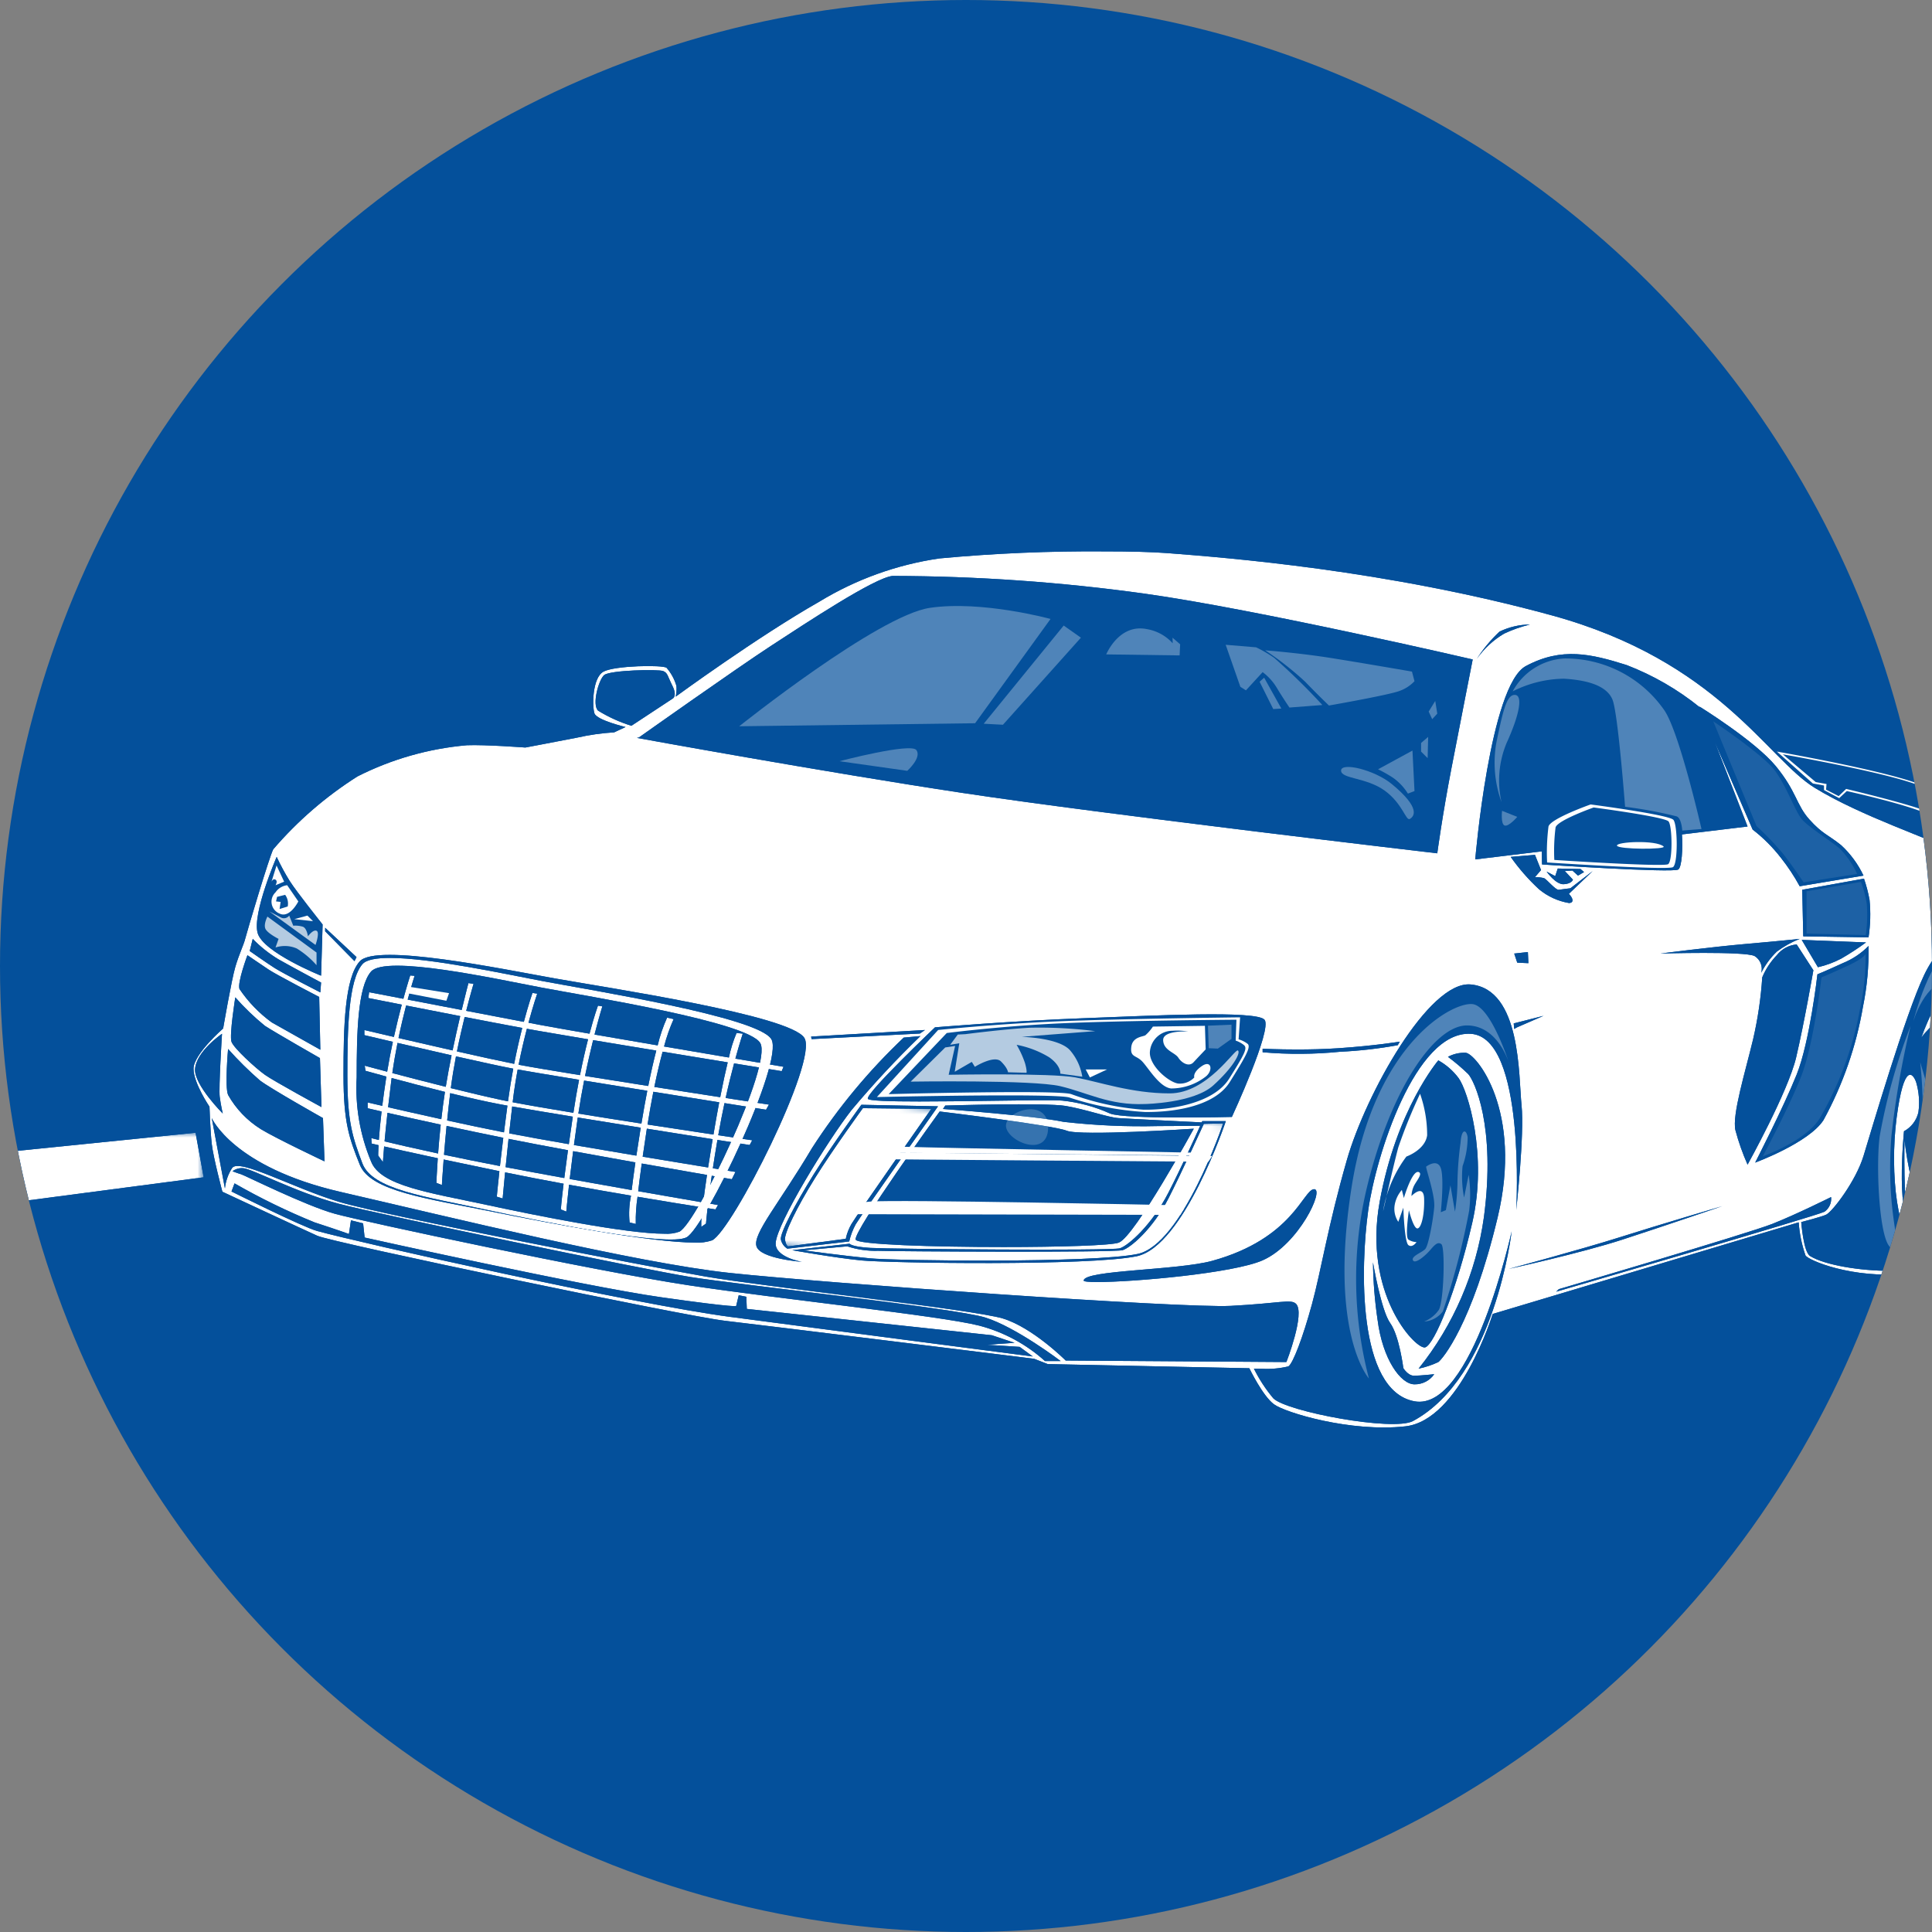 <svg id="Ebene_1" data-name="Ebene 1" xmlns="http://www.w3.org/2000/svg" xmlns:xlink="http://www.w3.org/1999/xlink" viewBox="0 0 200 200"><rect x="0" y="0" width="200" height="200" fill="#808080" stroke="none"/><defs><linearGradient id="Unbenannter_Verlauf_22" x1="0.207" y1="-1.937" x2="0.521" y2="-1.937" gradientTransform="matrix(0, 263.078, 263.078, 0, 622.794, 59.677)" gradientUnits="userSpaceOnUse"><stop offset="0" stop-color="#fff"/><stop offset="0.093" stop-color="#f9f9f9"/><stop offset="0.218" stop-color="#e8e8e8"/><stop offset="0.361" stop-color="#ccc"/><stop offset="0.518" stop-color="#a5a5a5"/><stop offset="0.685" stop-color="#737373"/><stop offset="0.858" stop-color="#373737"/><stop offset="1"/></linearGradient><linearGradient id="Unbenannter_Verlauf_22-2" x1="-4.414" y1="-10.662" x2="-4.1" y2="-10.662" gradientTransform="matrix(-0, 39.424, 39.424, 0, 509.098, 292.671)" xlink:href="#Unbenannter_Verlauf_22"/><linearGradient id="Unbenannter_Verlauf_22-3" x1="-4.809" y1="-9.947" x2="-4.495" y2="-9.947" gradientTransform="matrix(0, 42.573, 42.573, 0, 528.367, 319.083)" xlink:href="#Unbenannter_Verlauf_22"/><linearGradient id="Unbenannter_Verlauf_22-4" x1="0.562" y1="2.064" x2="0.877" y2="2.064" gradientTransform="matrix(-0, -207.404, -207.404, 0, 487.414, 248.34)" xlink:href="#Unbenannter_Verlauf_22"/><linearGradient id="Unbenannter_Verlauf_22-5" x1="-0.339" y1="-2.671" x2="-0.024" y2="-2.671" gradientTransform="matrix(134, 0, 0, -134, 24.333, -235.947)" xlink:href="#Unbenannter_Verlauf_22"/><linearGradient id="Unbenannter_Verlauf_22-6" x1="-0.479" y1="-2.853" x2="-0.178" y2="-2.853" gradientTransform="matrix(141.56, 46.629, 46.629, -141.56, 249.831, -270.759)" xlink:href="#Unbenannter_Verlauf_22"/><linearGradient id="Unbenannter_Verlauf_22-7" x1="-7.232" y1="19.388" x2="-6.918" y2="19.388" gradientTransform="matrix(0, -31.631, -31.631, -0, 814.483, -116.681)" xlink:href="#Unbenannter_Verlauf_22"/><linearGradient id="Unbenannter_Verlauf_22-8" x1="-6.361" y1="19.16" x2="-6.046" y2="19.16" gradientTransform="matrix(-0, -31.184, -31.184, 0, 795.944, -69.836)" xlink:href="#Unbenannter_Verlauf_22"/><linearGradient id="Unbenannter_Verlauf_22-9" x1="-4.059" y1="10.417" x2="-3.745" y2="10.417" gradientTransform="matrix(0, -57.072, -57.072, 0, 795.783, -106.323)" xlink:href="#Unbenannter_Verlauf_22"/><linearGradient id="Unbenannter_Verlauf_22-10" x1="-3.104" y1="7.507" x2="-2.79" y2="7.507" gradientTransform="matrix(-0, -77.926, -77.926, 0, 785.316, -111.72)" xlink:href="#Unbenannter_Verlauf_22"/><clipPath id="clip-path"><circle cx="100" cy="100" r="100" fill="#04509b"/></clipPath><clipPath id="clip-path-2"><rect x="-28.699" y="9" width="264.699" height="187.162" fill="none"/></clipPath><clipPath id="clip-path-4"><path d="M142.602,136.598a43.97,43.97,0,0,1-.471-5.922s.838,4.978,1.781,6.288,1.362,4.664,1.362,4.664.472.786,1.101.786c.629,0,2.096-.157,2.096-.157a2.431,2.431,0,0,1-2.044,1.048c-1.415,0-3.301-2.567-3.825-6.707m25.153-8.542c4.14-1.31,10.533-3.196,10.533-3.196s-5.974,2.044-10.323,3.459-11.79,3.039-11.79,3.039,7.441-1.991,11.581-3.302m-6.393,5.398s19.598-5.764,22.113-6.76c2.516-.996,6.079-2.777,6.079-2.777a1.647,1.647,0,0,1-.681,1.52c-.786.419-27.773,8.279-27.773,8.279Zm-49.179-.891c.026-1.1,9.7-1.048,13.31-2.044,8.358-2.306,9.406-7.362,10.533-7.415,1.127-.052-1.572,5.712-5.319,7.363-3.041,1.34-13.359,2.249-17.13,2.249-.875,0-1.397-.049-1.394-.152m-36.498,3.773c-10.271-1.362-38.471-7.696-42.865-8.909-1.52-.419-8.856-4.087-8.856-4.087l.314-.839a68.198,68.198,0,0,0,8.279,4.035c2.725.891,3.564,1.205,3.564,1.205l.209-1.415,1.258.314.157,1.468s22.585,5.03,30.708,6.183,7.756.891,7.756.891l.262-1.101.786.157.052,1.258,25.362,2.725,2.358.786s-3.039.21-2.83.21c.209,0,3.353.21,3.353.21l1.362.995s-20.96-2.725-31.231-4.087m25.677.891c-4.14-1.048-20.542-2.725-30.183-4.192-9.642-1.467-33.485-6.55-36.524-7.389s-9.328-3.983-9.694-4.087c-.367-.105-.891-.314-.891-.314a1.593,1.593,0,0,1,1.1-.314c.786,0,5.502,2.515,9.852,3.668,4.349,1.153,31.598,6.812,36.472,7.598,4.873.786,27.301,3.197,30.498,4.192,3.196.995,7.808,4.506,7.808,4.506h-1.624a16.369,16.369,0,0,0-6.812-3.668M21.921,115.742s2.201,5.083,13.362,7.651c11.162,2.568,30.498,7.336,40.297,8.384,9.799,1.048,46.742,3.668,51.825,3.406,5.083-.262,6.236-.734,6.76-.21.97.97-.996,6.026-.996,6.026l-22.847-.157s-3.406-3.406-6.498-4.35c-3.092-.943-24.786-3.301-30.812-4.349-6.026-1.048-33.065-6.288-37.834-7.703s-10.48-4.611-11.162-3.511a4.886,4.886,0,0,0-.733,2.096Zm66.655,12.576c-.209-.943,8.699-13.257,8.699-13.257s11.738,1.415,13.153,1.991,13.153-.21,13.153-.21-6.079,11.109-7.755,11.79c-.743.302-6.139.46-11.936.46-7.282,0-15.197-.249-15.313-.774m-7.742,0c-.118-.629,1.493-3.694,3.38-6.721s4.952-7.231,4.952-7.231l7.939.157s-8.057,11.397-8.528,12.223a6.9,6.9,0,0,0-.668,1.769l-6.406.747a1.495,1.495,0,0,1-.668-.943m29.279-12.183c-2.948-.629-12.498-1.336-12.498-1.336l.236-.354s10.376-.314,12.459.039,4.362,1.179,5.463,1.258c.936.067,6.87.361,8.627.447.037-.085.059-.133.059-.133h2.437s-4.323,12.969-9.236,13.991-25.703.707-28.493.432-7.153-1.061-7.153-1.061l5.934-.668s.197.314,2.162.432,24.956.314,25.821.039,3.301-2.397,5.031-5.777c1.37-2.677,2.763-5.747,3.284-6.909-.781.013-2.423.035-4.339.035a70.858,70.858,0,0,1-9.792-.436m32.699,8.306c1.729-9.59,6.079-14.673,6.079-14.673a6.67,6.67,0,0,1,2.096,1.834c.943,1.258,3.039,7.965,1.415,14.987-1.625,7.022-3.93,12.629-4.873,12.891a.261.261,0,0,1-.069.009c-1.113 0-6.339-5.669-4.647-15.048m10.795,1.572c1.258-9.432-.995-14.148-1.624-14.829a21.175,21.175,0,0,0-2.096-1.781,3.545,3.545,0,0,1,1.834-.419c1.048.052,5.974,5.974,3.301,17.083-2.672,11.109-5.712,14.62-6.131,14.934a9.095,9.095,0,0,1-2.044.681,32.17,32.17,0,0,0,6.76-15.668m-126.616-9.131A9.896,9.896,0,0,1,23.611,113.345c-.354-.825,0-4.755,0-4.755a36.603,36.603,0,0,0,3.301,3.262c1.14.865,6.524,3.891,6.524,3.891l.157,4.48s-4.991-2.358-6.603-3.341m111.576-8.371c3.825-.262,6.341-.681,6.341-.681l-.21.367a45.129,45.129,0,0,1-5.974.681,43.062,43.062,0,0,1-8.017.052v-.367s1.527.079,3.592.079c1.292,0,2.795-.031,4.268-.132M78.305,129c-.367-1.31,2.306-4.35,5.764-10.166a61.98,61.98,0,0,1,9.485-11.423l1.729-.157a98.247,98.247,0,0,0-7.126,7.651c-2.463,3.144-7.756,11.764-7.86,13.782-.077,1.48,2.725,1.939,2.725,1.939s-4.349-.315-4.716-1.625M20.192,110.673c.119-1.84,2.79-3.655,2.79-3.655s-.354,5.62-.236,6.524.314,1.729.314,1.729-2.974-2.971-2.869-4.598m63.773-3.367,11.79-.681-.524.367-11.214.576Zm72.734-1.363,3.092-.786-2.777,1.205-.262.157ZM89.834,113.738c-.157-.629,6.956-7.389,6.956-7.389s8.017-.668,15.367-.943,17.921-.825,18.747.157-3.38,10.061-3.38,10.061-11.083.275-12.616-.354a15.984,15.984,0,0,0-4.952-1.336c-.81-.078-4.112-.026-7.814.026-2.339.033-4.838.065-6.969.065-3.009,0-5.283-.065-5.339-.287M27.423,111.262c-.943-.668-3.223-2.751-3.459-3.419s.393-4.598.393-4.598a25.456,25.456,0,0,0,3.066,2.948c1.022.668,5.699,3.341,5.699,3.341l.157,5.07s-4.913-2.672-5.856-3.341m105.956,30.183c.472-.314,1.493-2.987,2.437-6.445s1.651-8.096,3.616-14.934,8.489-18.55,12.812-18.157c5.245.477,4.952,9.511,5.266,12.498s-.55,10.847-.55,10.847,1.022-17.921-4.716-18.236-9.825,12.655-10.611,18.314-1.179,18.629,4.795,19.729,10.061-17.607,10.061-17.607-1.729,15.092-10.218,19.651c-2.045,1.098-13.127-.983-14.463-2.358a15.41,15.41,0,0,1-2.004-3.066s.344.009.82.009a9.398,9.398,0,0,0,2.756-.245m-105.249-35.607A13.863,13.863,0,0,1,24.79,102.38c-.236-.668.825-3.498.825-3.498s1.376.943,2.201,1.493,5.227,2.83,5.227,2.83l.118,5.463s-4.245-2.397-5.031-2.83m22.913,19.611c-6.799-1.376-12.694-2.122-13.795-4.873s-1.69-4.362-1.69-9.314.118-10.022,1.69-11.751c1.724-1.897,14.659.786,20.162,1.769s24.406,3.812,25.86,6.17-7.467,19.926-9.55,20.948a4.665,4.665,0,0,1-1.791.233c-4.477,0-15.161-2.022-20.886-3.18M157.065,99.655l-.314-.943,1.415-.157.053,1.153Zm28.926,11.581c1.362-3.406,2.148-10.376,2.148-10.376s.682-.262,2.62-1.153a7.899,7.899,0,0,0,2.672-1.782,28.775,28.775,0,0,1-.576,6.288,37.743,37.743,0,0,1-4.087,11.738c-1.52,2.358-7.074,4.401-7.074,4.401s2.934-5.712,4.297-9.118M179.65,117c-.367-1.572,1.048-6.131,1.834-9.432a39.899,39.899,0,0,0,.943-6.393,7.4,7.4,0,0,1,1.52-2.306,2.916,2.916,0,0,1,2.044-1.1l1.729,2.672s-.943,5.45-1.781,9.013c-.839,3.563-5.031,11.109-5.031,11.109A24.195,24.195,0,0,1,179.65,117m6.865-19.703,6.655.262a27.115,27.115,0,0,1-2.568,1.677,9.956,9.956,0,0,1-2.411.891ZM28.445,100.218c-.865-.55-2.594-1.769-2.594-1.769l.314-1.258a13.127,13.127,0,0,0,2.672,2.122c1.454.825,4.402,2.397,4.402,2.397l-.079,1.022s-3.852-1.965-4.716-2.515m152.306-2.502c3.616-.314,5.554-.524,5.554-.524a10.512,10.512,0,0,0-2.358,1.31,8.1,8.1,0,0,0-1.624,2.201,1.553,1.553,0,0,0-.681-1.729c-.996-.524-9.747-.262-9.747-.262s5.24-.681,8.856-.996m6.623,32.304c-.681-.419-.911-3.509-.911-3.509s2.235-.578,2.606-.781c.691-.379,3.054-3.49,3.84-6.057s4.35-14.725,6.288-18.76c1.939-4.035,5.24-5.712,5.921-1.677.682,4.035-.524,17.869-2.148,22.952-1.625,5.083-3.039,9.118-6.079,9.328-.408.028-.845.042-1.301.042-2.939,0-6.647-.571-8.216-1.537M33.659,96.406v-.367l3.249,3.039-.21.419Zm153.013.524-.105-4.821,6.393-1.153a14.915,14.915,0,0,1,.576,2.201A15.71,15.71,0,0,1,193.432,97.035Zm-25.415-7.021,2.358.052.367.314-.629.367-.577-.524-.786.053.839.891s-.105.419-.943.472c-.839.053-1.782-1.31-1.782-1.31l.891.472ZM26.676,96.603c-.59-2.004,1.965-7.9,1.965-7.9a23.44,23.44,0,0,0,1.336,2.476c.747,1.179,3.419,4.52,3.419,4.52l-.157,5.306S27.266,98.607,26.676,96.603m132.642-4.546a21.207,21.207,0,0,1-2.934-3.353l2.515-.209.629,1.572-.629.734a3.823,3.823,0,0,1,.943.105c.262.105,1.205,1.258,1.52,1.205s1.205-.157,1.205-.157l2.306-1.781L162.41,92.529s.629.629.262.891a.455.455,0,0,1-.26.059,6.556,6.556,0,0,1-3.094-1.422M61.904,73.559c-.629-.629.052-3.144.628-3.668.577-.524,5.659-.629,6.131-.419.472.21.419.472.943,1.52.524,1.048.053,1.31.053,1.31l-4.297,2.83a15.046,15.046,0,0,1-3.458-1.572m96.052-4.611c3.72-1.991,6.76-1.258,10.428-.105a28.041,28.041,0,0,1,7.58,4.377l-.035-.08s5.764,3.563,7.913,6.183c2.149,2.62,2.096,3.983,3.459,5.503,1.362,1.52,1.939,1.572,3.301,2.672a10.218,10.218,0,0,1,2.306,3.144l-6.603,1.101a20.643,20.643,0,0,0-1.939-2.935,16.319,16.319,0,0,0-2.934-2.934l-3.933-9.102L180.908,85.559l-6.795.821c.099,1.474-.009,3.395-.384,3.633-.576.367-14.096-.524-14.096-.524s-.02-.604-.021-1.357l-6.896.833s1.52-18.026,5.24-20.017m-2.725-3.564a7.354,7.354,0,0,1,3.144-.734,14.258,14.258,0,0,0-2.672.943,9.192,9.192,0,0,0-2.83,2.62,14.913,14.913,0,0,1,2.358-2.83M99.738,82.1c-14.568-2.201-33.799-5.712-33.799-5.712l.21-.052s10.061-7.127,13.677-9.485c3.615-2.358,10.742-7.074,12.576-7.231a192.596,192.596,0,0,1,26.096,1.834c11.633,1.625,33.956,6.812,33.956,6.812s-1.258,6.393-2.201,11.266c-.943,4.873-1.467,8.803-1.467,8.803s-34.48-4.035-49.048-6.236M97.222,57.812a33.061,33.061,0,0,0-12.419,4.48c-6.367,3.616-14.856,9.825-14.856,9.825a3.573,3.573,0,0,0,.079-1.1A4.943,4.943,0,0,0,69.004,69.131c-.393-.314-5.345-.236-6.524.393s-1.179,3.616-.943,4.323S64.759,75.262,64.759,75.262l-1.179.55a24.213,24.213,0,0,0-3.852.55c-2.83.55-5.345,1.022-5.345,1.022s-4.166-.314-6.052-.236A31.01,31.01,0,0,0,37.013,80.371a38.923,38.923,0,0,0-8.725,7.546c-.393.707-2.751,8.646-2.908,9.275s-.629,1.572-1.022,2.908-1.258,6.367-1.258,6.367-3.066,2.672-3.066,4.166,1.651,3.93,1.651,3.93.079,2.437.236,3.852,1.1,4.952,1.1,4.952,8.253,3.852,9.825,4.559,38.122,8.332,42.21,8.803,31.991,3.93,31.991,3.93l1.415.55,20.869.432s1.376,2.869,2.555,3.734,7.939,2.908,13.598,2.279,9.039-11.633,9.039-11.633l31.677-9.485a13.195,13.195,0,0,0,.705,3.428c.274.484,4.797,2.441,10.535,1.891s7.624-20.437,7.624-20.437,1.258-6.131,1.415-8.096-1.336-9.118-2.044-10.297-1.415-4.245-2.908-5.188-8.803-3.301-13.677-6.288-9.983-13.127-27.197-17.843-33.721-5.974-39.773-6.445c-1.634-.127-3.928-.18-6.454-.18a169.618,169.618,0,0,0-17.206.73" fill="none"/></clipPath><mask id="mask" x="-25.14" y="-35.347" width="276.952" height="276.06" maskUnits="userSpaceOnUse"><rect x="13.041" y="7" width="200.59" height="191.366" transform="translate(-39.57 99.755) rotate(-41.08)" fill="url(#Unbenannter_Verlauf_22)"/></mask><linearGradient id="Unbenannter_Verlauf_21" x1="0.207" y1="-1.937" x2="0.521" y2="-1.937" gradientTransform="matrix(0, 263.078, 263.078, 0, 622.794, 59.677)" gradientUnits="userSpaceOnUse"><stop offset="0" stop-color="#fff"/><stop offset="1" stop-color="#fff"/></linearGradient><clipPath id="clip-path-5"><path d="M84.371,121.952c-1.886,3.026-3.223,5.777-3.105,6.406s.314.668.314.668l5.974-.786a5.136,5.136,0,0,1,.59-1.533c.472-.825,8.253-11.908,8.253-11.908l-7.074-.079s-3.066,4.205-4.952,7.231" fill="none"/></clipPath><mask id="mask-2" x="77.531" y="110.865" width="22.482" height="22.016" maskUnits="userSpaceOnUse"><rect x="79.872" y="112.641" width="17.801" height="18.464" transform="translate(-52.1 175.62) rotate(-74.814)" fill="url(#Unbenannter_Verlauf_22-2)"/></mask><linearGradient id="Unbenannter_Verlauf_21-2" x1="-4.414" y1="-10.662" x2="-4.1" y2="-10.662" gradientTransform="matrix(-0, 39.424, 39.424, 0, 509.098, 292.671)" xlink:href="#Unbenannter_Verlauf_21"/><clipPath id="clip-path-6"><path d="M124.619,116.343s-2.355,5.165-3.652,7.698c-1.637,3.199-3.927,5.113-4.745,5.373-.818.26-23.443.141-25.305.07a9.383,9.383,0,0,1-3.21-.465l-4.535.418s4.21.562,6.851.822,23.085.518,27.735-.449c4.65-.967,8.861-13.514,8.861-13.514Z" fill="none"/></clipPath><mask id="mask-3" x="79.773" y="106.099" width="50.244" height="34.875" maskUnits="userSpaceOnUse"><rect x="92.616" y="100.707" width="24.56" height="45.66" transform="translate(-40.345 195.435) rotate(-76.002)" fill="url(#Unbenannter_Verlauf_22-3)"/></mask><linearGradient id="Unbenannter_Verlauf_21-3" x1="-4.809" y1="-9.947" x2="-4.495" y2="-9.947" gradientTransform="matrix(0, 42.573, 42.573, 0, 528.367, 319.083)" xlink:href="#Unbenannter_Verlauf_21"/><clipPath id="clip-path-8"><rect x="146.244" y="117.132" width="5.947" height="19.676" fill="none"/></clipPath><clipPath id="clip-path-9"><path d="M66.065,123.313c.089-.774.208-1.715.368-2.866,2.648.469,5.05.888,6.754,1.183-.179,1.192-.305,2.126-.394,2.853-1.481-.255-3.908-.674-6.729-1.17m-7.089-1.262q.143-1.223.357-2.883c2.13.392,4.35.791,6.444,1.163-.167,1.153-.293,2.097-.385,2.864-2.029-.357-4.232-.749-6.416-1.144m-6.605-1.222-.03-.006c.085-.847.187-1.835.304-2.929,1.75.352,3.889.757,6.152,1.175-.158,1.142-.283,2.094-.382,2.88-2.107-.382-4.181-.765-6.045-1.12m14.161-1.088c.119-.831.256-1.756.415-2.792l.018-.11c2.539.407,4.937.789,6.812,1.087-.184,1.103-.341,2.078-.473,2.932-1.755-.286-4.167-.683-6.772-1.117m-20.567-.2c.071-.874.159-1.888.267-2.988,1.802.388,3.796.809,5.869,1.23q-.208,1.691-.345,2.927c-2.166-.417-4.106-.812-5.791-1.17m13.451-1.005q.166-1.248.375-2.716c.007-.046.014-.092.02-.138,2.094.343,4.345.707,6.518,1.056l-.022.137c-.165,1.025-.306,1.937-.428,2.758-2.134-.357-4.37-.735-6.463-1.097M39.81,118.156c.07-.773.169-1.762.301-2.956,1.34.304,3.256.734,5.511,1.222-.117,1.094-.205,2.113-.271,2.989-2.494-.535-4.375-.973-5.541-1.255m12.897-.83c.096-.873.2-1.806.314-2.785,1.566.276,3.792.649,6.275,1.056-.156,1.051-.291,1.996-.411,2.847-2.416-.419-4.605-.812-6.178-1.118m-6.418-1.337c.091-.903.196-1.854.314-2.825,1.843.451,3.677.871,5.165,1.151.223.042.478.089.76.139q-.199,1.496-.357,2.767c-1.905-.378-3.952-.811-5.882-1.231m20.744.421c.2-1.255.403-2.383.602-3.392,2.462.396,4.851.777,6.818,1.091-.181.95-.373,2.015-.576,3.219-.007.041-.013.079-.02.12-1.893-.284-4.291-.646-6.825-1.038m-7.161-1.132c.179-1.19.383-2.34.596-3.418,2.047.334,4.311.699,6.54,1.057-.197,1.004-.4,2.132-.608,3.395-2.177-.337-4.429-.692-6.528-1.034m-19.695-.66c.094-.828.203-1.742.331-2.752.011-.091.024-.18.036-.271,1.516.41,3.502.935,5.518,1.435-.148.961-.273,1.916-.377,2.827-2.15-.472-4.112-.917-5.508-1.238m12.896-.515c.005-.043.01-.085.015-.127.131-1.116.307-2.215.503-3.264,1.161.209,3.516.6,6.354,1.063-.201,1.04-.399,2.183-.587,3.419-2.469-.404-4.694-.785-6.285-1.091m-1.19-.24c-1.562-.336-3.394-.773-5.214-1.223.14-1.091.327-2.207.534-3.288,2.366.533,4.604,1.023,5.929,1.275-.194,1.035-.377,2.144-.534,3.311l-.009.07c-.256-.051-.494-.1-.706-.145m15.853-1.341c.302-1.477.595-2.684.86-3.654,2.388.393,4.738.779,6.737,1.106-.223.92-.483,2.1-.777,3.605-1.979-.305-4.363-.673-6.82-1.058M40.613,111.085c.154-1.077.34-2.13.538-3.124,1.626.378,3.637.843,5.596,1.286-.221,1.085-.43,2.194-.603,3.26-2.03-.507-4.006-1.021-5.53-1.423m19.949.299c.282-1.388.573-2.646.837-3.709,2.007.335,4.275.71,6.538,1.083-.251.962-.532,2.167-.833,3.664-2.227-.349-4.489-.707-6.542-1.038m-6.877-1.163c.27-1.369.572-2.637.855-3.722.415.076.8.146,1.146.207,1.093.193,2.955.509,5.189.882-.261,1.023-.549,2.264-.837,3.712-2.763-.447-5.091-.837-6.353-1.078M47.302,108.843c.258-1.29.54-2.513.799-3.567,2.142.415,4.267.822,5.962,1.135-.27,1.058-.562,2.314-.837,3.719-1.48-.297-3.659-.777-5.924-1.288m-6.048-1.387c.261-1.254.536-2.4.787-3.366,1.633.322,3.611.711,5.602,1.097-.249,1.056-.526,2.279-.792,3.554-1.973-.446-3.972-.907-5.597-1.285m.502-4.061c-2.095-.402-3.546-.682-3.546-.682l-.076.603s1.405.28,3.458.685c-.255.957-.538,2.094-.815,3.344-1.815-.422-3.057-.715-3.057-.715v.527s1.197.283,2.948.692c-.21.982-.412,2.023-.589,3.095-1.411-.374-2.322-.623-2.322-.623l.076.527s.848.24,2.165.598c-.006.039-.013.078-.019.117-.168,1.089-.302,2.058-.408,2.914-.945-.219-1.512-.352-1.512-.352v.602s.522.122,1.442.333c-.147,1.251-.233,2.228-.282,2.952-.513-.126-.783-.196-.783-.196l.038.565s.23.055.712.167c-.04.73-.034,1.076-.034,1.076l.49.678s.03-.539.123-1.622c1.089.248,2.9.652,5.552,1.221-.107,1.549-.139,2.548-.139,2.548l.565.226s.057-1.025.184-2.643c1.625.347,3.542.75,5.771,1.21-.19,1.733-.268,2.638-.268,2.638l.603.188s.088-1.012.255-2.705c1.957.402,4.016.798,6.055,1.175-.237,1.943-.285,2.66-.285,2.66l.565.226s.075-.939.284-2.782c2.23.409,4.422.793,6.416,1.132a9.046,9.046,0,0,0-.147,2.779l.64.151a15.951,15.951,0,0,1,.183-2.815c2.902.491,5.324.879,6.734,1.101a10.482,10.482,0,0,0-.137,2.015l.49-.339s.038-.541.157-1.597c.53.083.823.128.823.128l.263-.452s-.371-.064-1.029-.176c.089-.754.213-1.709.379-2.855,1.299.224,2.081.358,2.081.358l.376-.753s-.892-.144-2.342-.38q.2-1.321.474-2.934c2.033.322,3.337.527,3.337.527l.264-.49s-1.38-.202-3.517-.522l.014-.081c.201-1.147.417-2.234.634-3.245,2.572.41,4.3.684,4.3.684l.301-.527s-1.808-.275-4.485-.687c.304-1.371.608-2.582.876-3.584,2.913.477,4.928.805,4.928.805l.188-.452s-2.045-.345-4.983-.843c.447-1.629.765-2.584.765-2.584l-.64-.075a13.95,13.95,0,0,0-.795,2.545c-2-.339-4.343-.737-6.712-1.142a18.236,18.236,0,0,1,.992-2.835l-.678-.151a15.923,15.923,0,0,0-.976,2.872c-2.278-.389-4.55-.779-6.536-1.123.462-1.807.808-2.917.808-2.917l-.452-.075s-.37.999-.876,2.903c-2.315-.402-4.182-.731-5.113-.906-.337-.064-.744-.141-1.205-.229.5-1.838.904-3.01.904-3.01l-.49-.075s-.391,1.113-.893,2.995c-1.617-.308-3.768-.719-5.968-1.141.427-1.684.76-2.796.76-2.796l-.528-.075s-.296,1.116-.697,2.782c-1.969-.378-3.947-.757-5.593-1.073.408-1.517.716-2.462.716-2.462l-.452-.037s-.3.92-.71,2.414" fill="none"/></clipPath><mask id="mask-4" x="29.301" y="86.945" width="60.226" height="54.096" maskUnits="userSpaceOnUse"><rect x="39.723" y="89.144" width="39.383" height="49.699" transform="translate(-68.071 130.488) rotate(-69.843)" fill="url(#Unbenannter_Verlauf_22-4)"/></mask><linearGradient id="Unbenannter_Verlauf_21-4" x1="0.562" y1="2.064" x2="0.877" y2="2.064" gradientTransform="matrix(-0, -207.404, -207.404, 0, 487.414, 248.34)" xlink:href="#Unbenannter_Verlauf_21"/><clipPath id="clip-path-11"><rect x="94.275" y="108.275" width="33.943" height="6.026" fill="none"/></clipPath><clipPath id="clip-path-12"><rect x="125.048" y="106.074" width="2.437" height="2.476" fill="none"/></clipPath><clipPath id="clip-path-13"><rect x="98.362" y="106.358" width="15.013" height="5.1" fill="none"/></clipPath><clipPath id="clip-path-14"><rect x="104.138" y="114.831" width="4.364" height="3.695" fill="none"/></clipPath><clipPath id="clip-path-15"><rect x="156.593" y="68.156" width="19.546" height="17.822" fill="none"/></clipPath><clipPath id="clip-path-16"><rect x="76.524" y="62.734" width="32.227" height="12.45" fill="none"/></clipPath><clipPath id="clip-path-17"><rect x="101.834" y="64.755" width="10.061" height="10.271" fill="none"/></clipPath><clipPath id="clip-path-18"><rect x="130.393" y="70.153" width="2.253" height="3.249" fill="none"/></clipPath><clipPath id="clip-path-19"><rect x="126.882" y="66.747" width="10.009" height="6.498" fill="none"/></clipPath><clipPath id="clip-path-20"><rect x="130.969" y="67.323" width="15.459" height="5.712" fill="none"/></clipPath><clipPath id="clip-path-21"><rect x="114.515" y="65.053" width="7.651" height="2.794" fill="none"/></clipPath><clipPath id="clip-path-22"><rect x="86.899" y="77.459" width="8.095" height="2.336" fill="none"/></clipPath><clipPath id="clip-path-23"><rect x="194.423" y="106.205" width="3.359" height="23.001" fill="none"/></clipPath><clipPath id="clip-path-24"><rect x="198.043" y="98.534" width="6.393" height="7.252" fill="none"/></clipPath><clipPath id="clip-path-25"><rect x="154.708" y="71.935" width="2.569" height="11.109" fill="none"/></clipPath><clipPath id="clip-path-26"><rect x="155.464" y="83.934" width="1.601" height="1.536" fill="none"/></clipPath><clipPath id="clip-path-27"><rect x="138.829" y="79.394" width="7.528" height="5.404" fill="none"/></clipPath><clipPath id="clip-path-28"><rect x="142.655" y="77.699" width="3.773" height="4.454" fill="none"/></clipPath><clipPath id="clip-path-29"><rect x="147.109" y="76.284" width="0.734" height="2.201" fill="none"/></clipPath><clipPath id="clip-path-30"><rect x="147.895" y="72.563" width="0.891" height="1.886" fill="none"/></clipPath><clipPath id="clip-path-31"><rect x="27.417" y="94.887" width="5.351" height="5.031" fill="none"/></clipPath><clipPath id="clip-path-32"><rect x="27.895" y="94.362" width="5.013" height="3.459" fill="none"/></clipPath><clipPath id="clip-path-33"><polygon points="-21.049 121.454 -15.599 126.695 21.082 121.873 20.244 117.262 -21.049 121.454" fill="none"/></clipPath><mask id="mask-5" x="-21.049" y="117.262" width="42.131" height="9.433" maskUnits="userSpaceOnUse"><rect x="-21.049" y="117.262" width="42.131" height="9.433" fill="url(#Unbenannter_Verlauf_22-5)"/></mask><linearGradient id="Unbenannter_Verlauf_21-5" x1="-0.339" y1="-2.671" x2="-0.024" y2="-2.671" gradientTransform="matrix(134, 0, 0, -134, 24.333, -235.947)" xlink:href="#Unbenannter_Verlauf_21"/><clipPath id="clip-path-34"><path d="M50.483,124.753c-5.954-1.282-11.116-1.977-12.08-4.541a19.712,19.712,0,0,1-1.48-8.679c0-4.614.103-9.338,1.48-10.949,1.51-1.767,12.837.732,17.655,1.648,4.818.916,21.372,3.552,22.645,5.749,1.274,2.197-6.539,18.566-8.363,19.518a3.857,3.857,0,0,1-1.568.217c-3.92,0-13.277-1.884-18.29-2.963M37.514,99.812c-1.446,1.693-1.555,6.655-1.555,11.503,0,4.847.542,6.424,1.555,9.118,1.013,2.693,6.436,3.424,12.691,4.771,6.255,1.346,18.946,3.885,20.863,2.885,1.916-1,10.124-18.197,8.786-20.505-1.338-2.309-18.729-5.078-23.791-6.04-3.797-.721-11.441-2.379-15.695-2.379-1.417,0-2.458.184-2.854.648" fill="none"/></clipPath><mask id="mask-6" x="27.505" y="84.516" width="62.14" height="58.873" maskUnits="userSpaceOnUse"><polygon points="40.387 84.516 89.645 101.781 76.764 143.39 27.505 126.125 40.387 84.516" fill="url(#Unbenannter_Verlauf_22-6)"/></mask><linearGradient id="Unbenannter_Verlauf_21-6" x1="-0.479" y1="-2.853" x2="-0.178" y2="-2.853" gradientTransform="matrix(141.56, 46.629, 46.629, -141.56, 249.831, -270.759)" xlink:href="#Unbenannter_Verlauf_21"/><clipPath id="clip-path-36"><path d="M198.884,107.422a13.157,13.157,0,0,1,2.096-2.148.947.947,0,0,1,.681.053,1.1,1.1,0,0,1,.524-.524c.367-.157,1.048.472,1.048.472s.314-2.62-.891-2.934a.634.634,0,0,0-.162-.021c-1.499,0-3.296,5.104-3.296,5.104" fill="none"/></clipPath><mask id="mask-7" x="197.608" y="101.152" width="7.217" height="7.437" maskUnits="userSpaceOnUse"><rect x="198.303" y="101.802" width="5.827" height="6.137" transform="translate(-20.295 55.691) rotate(-15.01)" fill="url(#Unbenannter_Verlauf_22-7)"/></mask><linearGradient id="Unbenannter_Verlauf_21-7" x1="-7.232" y1="19.388" x2="-6.918" y2="19.388" gradientTransform="matrix(0, -31.631, -31.631, -0, 814.483, -116.681)" xlink:href="#Unbenannter_Verlauf_21"/><clipPath id="clip-path-38"><rect x="198.607" y="106.913" width="3.597" height="13.834" fill="none"/></clipPath><clipPath id="clip-path-39"><path d="M197.519,125.673c1.362,1.467,2.358-4.245,2.358-4.245l-1.205,2.62a8.934,8.934,0,0,1-.786-1.886,30.745,30.745,0,0,1-.734-4.245s-.113,7.239.367,7.756" fill="none"/></clipPath><mask id="mask-8" x="194.767" y="117.218" width="7.383" height="10.621" maskUnits="userSpaceOnUse"><rect x="195.911" y="117.708" width="5.095" height="9.641" transform="matrix(0.967, -0.255, 0.255, 0.967, -24.673, 54.623)" fill="url(#Unbenannter_Verlauf_22-8)"/></mask><linearGradient id="Unbenannter_Verlauf_21-8" x1="-6.361" y1="19.16" x2="-6.046" y2="19.16" gradientTransform="matrix(-0, -31.184, -31.184, 0, 795.944, -69.836)" xlink:href="#Unbenannter_Verlauf_21"/><clipPath id="clip-path-40"><path d="M202.29,105.169c-.733.105.577,3.039.105,9.275a33.533,33.533,0,0,1-3.825,12.157s4.245-4.245,4.821-12.367c.553-7.789-.292-9.072-1.009-9.072a.632.632,0,0,0-.091.007" fill="none"/></clipPath><mask id="mask-9" x="194.192" y="104.065" width="14.13" height="23.634" maskUnits="userSpaceOnUse"><rect x="196.391" y="104.838" width="9.732" height="22.088" transform="translate(-19.761 44.579) rotate(-12.053)" fill="url(#Unbenannter_Verlauf_22-9)"/></mask><linearGradient id="Unbenannter_Verlauf_21-9" x1="-4.059" y1="10.417" x2="-3.745" y2="10.417" gradientTransform="matrix(0, -57.072, -57.072, 0, 795.783, -106.323)" xlink:href="#Unbenannter_Verlauf_21"/><clipPath id="clip-path-41"><path d="M203.362,105.603a57.782,57.782,0,0,1,.183,9.301c-.341,4.611-3.092,11.843-5.266,12-2.175.157-1.179-9.799-1.179-9.799a2.986,2.986,0,0,0,1.493-1.965,7.423,7.423,0,0,0-.236-3.118c-.314-.891-1.257-2.122-2.017,3.668-.76,5.79.131,13.074,2.201,13.101,2.07.026,4.402-7.651,5.476-13.939a22.643,22.643,0,0,0-.471-10.585Z" fill="none"/></clipPath><mask id="mask-10" x="191.348" y="102.627" width="17.977" height="27.83" maskUnits="userSpaceOnUse"><rect x="193.504" y="103.623" width="13.663" height="25.837" transform="matrix(0.985, -0.175, 0.175, 0.985, -17.313, 36.885)" fill="url(#Unbenannter_Verlauf_22-10)"/></mask><linearGradient id="Unbenannter_Verlauf_21-10" x1="-3.104" y1="7.507" x2="-2.79" y2="7.507" gradientTransform="matrix(-0, -77.926, -77.926, 0, 785.316, -111.72)" xlink:href="#Unbenannter_Verlauf_21"/><clipPath id="clip-path-43"><rect x="139.181" y="103.936" width="17.151" height="38.767" fill="none"/></clipPath><clipPath id="clip-path-44"><rect x="182.48" y="98.738" width="10.652" height="20.96" fill="none"/></clipPath><clipPath id="clip-path-45"><rect x="187.013" y="91.297" width="6.297" height="5.502" fill="none"/></clipPath><clipPath id="clip-path-46"><rect x="177.358" y="74.673" width="14.895" height="16.664" fill="none"/></clipPath></defs><circle cx="100" cy="100" r="100" fill="#04509b"/><g clip-path="url(#clip-path)"><g clip-path="url(#clip-path-2)"><g clip-path="url(#clip-path-2)"><g clip-path="url(#clip-path-4)"><g mask="url(#mask)"><rect x="13.041" y="7" width="200.59" height="191.366" transform="translate(-39.57 99.755) rotate(-41.08)" fill="url(#Unbenannter_Verlauf_21)"/></g></g><g clip-path="url(#clip-path-5)"><g mask="url(#mask-2)"><rect x="79.872" y="112.641" width="17.801" height="18.464" transform="translate(-52.1 175.62) rotate(-74.814)" fill="url(#Unbenannter_Verlauf_21-2)"/></g></g><g clip-path="url(#clip-path-6)"><g mask="url(#mask-3)"><rect x="92.616" y="100.707" width="24.56" height="45.66" transform="translate(-40.345 195.435) rotate(-76.002)" fill="url(#Unbenannter_Verlauf_21-3)"/></g></g><g clip-path="url(#clip-path-2)"><path d="M146.637,128.581a1.619,1.619,0,0,1-.839-.262c-.367-.262.053-3.039.053-3.039s.472,1.939.891,1.886c.419-.052.734-1.52.681-3.092s-1.31-.262-1.31-.262a2.806,2.806,0,0,1,.21-.943c.21-.524.971-1.307.576-1.52-.681-.367-1.572,2.672-1.572,2.672l-.209-.839a3.208,3.208,0,0,0-.734,1.52,2.417,2.417,0,0,0,.367,1.781l.524-1.467s.105,3.563.524,3.878c.419.314.839-.314.839-.314" fill="#fff"/><g opacity="0.3"><g clip-path="url(#clip-path-8)"><path d="M148.471,124.965c-.105,1.205-.576,3.983-.943,4.349-.367.367-1.467.734-1.258,1.153s1.205-.419,1.677-.943.839-1.048,1.258-.734c.419.314.262,5.974-.262,6.812a3.375,3.375,0,0,1-1.52,1.205,2.652,2.652,0,0,0,1.939-1.048,76.414,76.414,0,0,0,2.725-10.428,13.604,13.604,0,0,0-.053-3.721l-.472,2.358a11.165,11.165,0,0,1-.157-3.249,8.979,8.979,0,0,0,.524-2.987c-.105-.786-.629-.996-.734.576a33.975,33.975,0,0,0-.314,3.825,21.933,21.933,0,0,1-.262,3.301l-.472-2.725-.472,2.568-.524.21s.367-3.511,0-4.559c-.367-1.048-1.52-.157-1.52-.157,0,.314.943,2.987.839,4.192" fill="#fff"/></g></g><path d="M143.533,123.833a11.883,11.883,0,0,0-.354,1.551s.146-.647.354-1.551" fill="#fff"/><path d="M147.738,117.524a12.929,12.929,0,0,0-.734-4.297,53.48,53.48,0,0,0-2.253,5.555c-.3,1.1-.854,3.471-1.218,5.052a12.898,12.898,0,0,1,2.057-4.108s1.939-.681,2.148-2.201" fill="#fff"/></g><g clip-path="url(#clip-path-9)"><g mask="url(#mask-4)"><rect x="39.723" y="89.144" width="39.383" height="49.699" transform="translate(-68.071 130.488) rotate(-69.843)" fill="url(#Unbenannter_Verlauf_21-4)"/></g></g><g clip-path="url(#clip-path-2)"><path d="M129.161,108.065a2.723,2.723,0,0,0-.943-.472l.157-2.279s-12.459.144-18.943.419-12.314.891-12.314.891l-6.341,6.943s18.603-.419,19.939.052a30.65,30.65,0,0,0,7.782,1.493c2.672.039,7.153-.458,8.803-3.092s2.214-3.642,1.86-3.957m-1.913,3.59c-1.651,2.633-6.21,3.262-8.882,3.223a27.356,27.356,0,0,1-7.467-1.611c-1.336-.472-18.904,0-18.904,0l6.013-6.328s5.777-.747,12.262-1.022,17.725-.354,17.725-.354l-.079,2.162a2.684,2.684,0,0,1,.865.472c.354.314.118.825-1.533,3.459" fill="#fff"/><g opacity="0.7"><g clip-path="url(#clip-path-11)"><path d="M97.851,108.432l-3.576,3.537s12.655-.197,15.485.472,5.07,2.004,8.764,1.847c0,0,5.031-.079,7.074-1.926s2.869-3.38,2.555-3.616-3.144,4.441-7.074,4.441-7.231-1.179-9.747-1.651-13.127-.275-13.127-.275l.668-2.987Z" fill="#fff"/></g></g><g opacity="0.3"><g clip-path="url(#clip-path-12)"><polygon points="125.126 108.511 126.07 108.55 127.484 107.542 127.484 106.074 125.048 106.179 125.126 108.511" fill="#fff"/></g></g><path d="M119.349,106.271a4.44,4.44,0,0,1-.786.904c-.275.157-1.336.157-1.454,1.218s.472.825,1.1,1.454,1.808,2.712,3.026,2.83a5.832,5.832,0,0,0,3.616-1.258c.747-.629.55-1.729-.432-1.061s-.786,1.179-.786,1.179a2.043,2.043,0,0,1-1.69.629c-.983-.157-2.987-1.847-2.908-3.262a2.353,2.353,0,0,1,2.358-2.201,6.941,6.941,0,0,1,1.611.079s-2.633-.157-2.594.904,1.218,1.258,1.572,1.808,1.1.983,1.572.472,1.258-1.336,1.258-1.336l-.079-2.437Z" fill="#fff"/><g opacity="0.7"><g clip-path="url(#clip-path-13)"><path d="M99.934,107.057s3.891-.511,6.681-.668a45.729,45.729,0,0,1,6.76.354l-7.624.59s3.969.079,5.07,1.454a5.524,5.524,0,0,1,1.218,2.672l-2.279-.314s.118-.786-1.14-1.69a10.125,10.125,0,0,0-3.38-1.297,10.07,10.07,0,0,1,.865,1.886c.236.825.157,1.009.157,1.009l-1.913-.052s-.013-.406-.721-1.114-2.712.55-2.712.55l-.314-.511-1.769,1.022L99.305,108l-.943.157.786-1.061Z" fill="#fff"/></g></g><polygon points="112.825 111.537 114.594 110.712 112.393 110.712 112.825 111.537" fill="#fff"/><path d="M86.65,119.24l38.83.432-.393.59s-34.035-.236-34.153-.275-4.48-.472-4.48-.472Z" fill="#fff"/><path d="M87.004,119.279l1.336-.432s4.048-.197,5.934-.118,29.122.59,29.122.59l1.926.314Z" fill="#fff"/><polygon points="83.074 125.135 122.532 125.175 122.179 125.764 85.864 125.686 82.799 125.489 83.074 125.135" fill="#fff"/><path d="M83.663,125.214h38.908l-2.004-.472s-27.904-.59-30.498-.354-6.406.825-6.406.825" fill="#fff"/><g opacity="0.2"><g clip-path="url(#clip-path-14)"><path d="M104.139,116.489c.079-1.611,4.441-2.869,4.362.314s-4.44,1.275-4.362-.314" fill="#fff"/></g></g><polygon points="42.161 102.812 42.318 102.144 46.484 102.812 46.209 103.598 42.161 102.812" fill="#fff"/><path d="M101.886,101.279s11.581-5.502,19.441-7.389,17.502-3.354,21.852-4.035a75.172,75.172,0,0,1,9.275-.734s-31.598-3.773-50.62-6.498c-19.022-2.725-38.358-6.341-38.358-6.341s-10.795.681-17.921,4.14c-7.126,3.459-9.59,5.921-9.59,5.921s-.524-3.197,1.782-4.821C40.052,79.9,42.777,78.38,42.777,78.38s-5.24,1.362-8.542,4.349a69.056,69.056,0,0,0-5.345,5.345,20.83,20.83,0,0,0,3.668,6.026c2.515,2.83,4.716,4.873,4.716,4.873a2.159,2.159,0,0,1,.891-.419c3.697-.493,14.253,1.415,22.48,2.882,8.227,1.467,21.948,3.845,22.9,5.555,1.52-.105,12.052-.734,12.052-.734a36.737,36.737,0,0,1,6.288-4.978" fill="#fff"/><path d="M146.952,91.48c1.217,1.352-7.86.472-14.201,2.201-6.34,1.729-25.31,6.445-25.31,6.445s17.083-5.817,24.838-7.546c7.756-1.729,13.729-2.148,14.673-1.1" fill="#fff"/><path d="M139.668,97.349s4.611-4.087,8.646-4.192a12.102,12.102,0,0,1,7.127,2.358s-3.406-4.454-4.664-4.559c-1.258-.105-.838,1.729-.838,1.729s-.455-.021-1.782,0c-3.301.052-8.489,4.664-8.489,4.664" fill="#fff"/><g opacity="0.3"><g clip-path="url(#clip-path-15)"><path d="M156.594,71.568a12.089,12.089,0,0,1,5.292-1.31c2.62.157,4.454.786,5.031,2.149.577,1.362,1.31,11.109,1.31,11.109a45.967,45.967,0,0,1,5.345.996c.502.197.576,1.467.576,1.467l1.991-.157s-2.253-9.904-3.825-12.262a12.472,12.472,0,0,0-10.376-5.397,6.501,6.501,0,0,0-5.345,3.406" fill="#fff"/></g></g><g opacity="0.3"><g clip-path="url(#clip-path-16)"><path d="M76.524,75.183s14.358-11.476,19.755-12.262c5.397-.786,12.472,1.153,12.472,1.153L100.943,74.869Z" fill="#fff"/></g></g><g opacity="0.3"><g clip-path="url(#clip-path-17)"><polygon points="101.834 74.921 103.825 75.026 111.895 66.013 110.113 64.756 101.834 74.921" fill="#fff"/></g></g><g opacity="0.3"><g clip-path="url(#clip-path-18)"><polygon points="131.807 73.402 130.393 70.572 130.864 70.153 132.646 73.349 131.807 73.402" fill="#fff"/></g></g><g opacity="0.3"><g clip-path="url(#clip-path-19)"><path d="M133.484,73.245l3.406-.262a64.668,64.668,0,0,0-4.978-4.873,12.544,12.544,0,0,0-1.886-1.1l-3.144-.262,1.52,4.35.577.367,1.729-1.886a5.696,5.696,0,0,1,1.467,1.625c.629,1.048,1.31,2.044,1.31,2.044" fill="#fff"/></g></g><g opacity="0.3"><g clip-path="url(#clip-path-20)"><path d="M137.572,73.035s6.288-1.1,7.336-1.52a3.958,3.958,0,0,0,1.52-.996l-.262-.996s-5.135-.891-8.437-1.415c-3.301-.524-6.76-.786-6.76-.786a32.653,32.653,0,0,1,4.14,3.249c1.31,1.362,2.463,2.463,2.463,2.463" fill="#fff"/></g></g><g opacity="0.3"><g clip-path="url(#clip-path-21)"><path d="M121.38,66.013l.017.58a4.635,4.635,0,0,0-2.689-1.47c-2.882-.577-4.192,2.62-4.192,2.62l7.598.105.053-1.153Z" fill="#fff"/></g></g><g opacity="0.3"><g clip-path="url(#clip-path-22)"><path d="M93.921,79.795s1.52-1.362.943-2.148-7.965,1.153-7.965,1.153Z" fill="#fff"/></g></g><path d="M51.947,78.432s-9.013,4.402-11.686,7.231a85.753,85.753,0,0,0-5.921,7.389s3.72-6.079,5.188-7.808-3.301,1.31-3.301,1.31A38.107,38.107,0,0,1,44.506,81.262c5.136-2.463,7.441-2.83,7.441-2.83" fill="#fff"/><g opacity="0.3"><g clip-path="url(#clip-path-23)"><path d="M197.781,106.205a90.944,90.944,0,0,0-1.991,11.476c-.577,7.86,1.1,11.057.314,11.476-1.477.788-1.973-8.052-1.52-11.528a61.526,61.526,0,0,1,3.197-11.423" fill="#fff"/></g></g><g opacity="0.3"><g clip-path="url(#clip-path-24)"><path d="M201.973,101.384c1.953-.113,2.463,4.402,2.463,4.402s0-6.76-2.201-7.231-4.192,7.231-4.192,7.231,1.205-4.245,3.93-4.402" fill="#fff"/></g></g><path d="M172.209,87.622c.381.332-4.716.321-4.821-.08-.105-.402,4.024-.613,4.821.08" fill="#fff"/><g opacity="0.3"><g clip-path="url(#clip-path-25)"><path d="M156.803,71.935c.864,0,.524,1.991-.839,4.978a10.09,10.09,0,0,0-.524,6.131,11.968,11.968,0,0,1-.524-6.236c.681-3.249,1.048-4.873,1.886-4.873" fill="#fff"/></g></g><g opacity="0.3"><g clip-path="url(#clip-path-26)"><path d="M155.493,83.935l1.572.629s-.891,1.048-1.31.891c-.419-.157-.262-1.52-.262-1.52" fill="#fff"/></g></g><g opacity="0.3"><g clip-path="url(#clip-path-27)"><path d="M138.829,79.795c-.059-.947,3.459-.105,5.24,1.362,3.067,2.526,2.306,3.354,1.886,3.616-.419.262-.734-1.572-2.62-2.934s-4.454-1.205-4.506-2.044" fill="#fff"/></g></g><g opacity="0.3"><g clip-path="url(#clip-path-28)"><path d="M146.218,77.699l.21,4.192-.681.262a5.71,5.71,0,0,0-1.52-1.625,14.14,14.14,0,0,0-1.572-.891Z" fill="#fff"/></g></g><g opacity="0.3"><g clip-path="url(#clip-path-29)"><polygon points="147.109 77.804 147.79 78.485 147.842 76.284 147.109 76.913 147.109 77.804" fill="#fff"/></g></g><g opacity="0.3"><g clip-path="url(#clip-path-30)"><polygon points="148.262 74.45 148.786 73.873 148.576 72.563 147.895 73.664 148.262 74.45" fill="#fff"/></g></g><g opacity="0.7"><g clip-path="url(#clip-path-31)"><path d="M32.768,99.917a8.952,8.952,0,0,0-2.044-1.729,3.102,3.102,0,0,0-2.201-.105l.314-.891s-1.153-.576-1.362-1.048c-.21-.472.209-1.258.209-1.258l5.083,3.72Z" fill="#fff"/></g></g><polygon points="31.825 94.782 30.463 95.149 32.401 95.358 31.825 94.782" fill="#fff"/><g opacity="0.7"><g clip-path="url(#clip-path-32)"><path d="M32.663,97.821s.472-1.31.105-1.467c-.367-.157-.891.577-.891.577s-.105-.839-.524-.996a2.681,2.681,0,0,0-.995-.105l-.419-1.048a.682.682,0,0,1-.838.21c-.472-.262-1.205-.629-1.205-.629Z" fill="#fff"/></g></g><path d="M29.729,91.638a1.685,1.685,0,0,0-1.205.734,1.329,1.329,0,0,0,.419,2.201c1.048.524,1.939-1.258,1.939-1.258Zm.053,2.201-.839.262.105-.734-.472-.053.105-.472.839-.209a1.508,1.508,0,0,1,.262,1.205" fill="#fff"/><path d="M28.524,91.638l.891-.367-.786-1.677-.524,1.677s.157-.367.419-.209,0,.576,0,.576" fill="#fff"/></g><g clip-path="url(#clip-path-33)"><g mask="url(#mask-5)"><rect x="-21.049" y="117.262" width="42.131" height="9.433" fill="url(#Unbenannter_Verlauf_21-5)"/></g></g><g clip-path="url(#clip-path-34)"><g mask="url(#mask-6)"><polygon points="40.387 84.516 89.645 101.781 76.764 143.39 27.505 126.125 40.387 84.516" fill="url(#Unbenannter_Verlauf_21-6)"/></g></g><g clip-path="url(#clip-path-2)"><path d="M199.615,81.629c-2.148-1.467-15.668-3.825-15.668-3.825l3.72,3.301,1.153.21v.472l1.572.838.786-.734s6.445,1.415,8.541,2.463a15.879,15.879,0,0,1,3.668,2.62s-1.625-3.878-3.773-5.345m-.197,2.345c-1.993-.811-8.306-2.306-8.306-2.306l-.773.747-1.303-.671.045-.586-1.114-.197-3.406-2.873s12.831,2.234,14.803,3.581c1.973,1.347,3.485,4.598,3.485,4.598a11.514,11.514,0,0,0-3.432-2.293" fill="#fff"/></g><g clip-path="url(#clip-path-36)"><g mask="url(#mask-7)"><rect x="198.303" y="101.802" width="5.827" height="6.137" transform="translate(-20.295 55.691) rotate(-15.01)" fill="url(#Unbenannter_Verlauf_21-7)"/></g></g><g clip-path="url(#clip-path-2)"><g opacity="0.3"><g clip-path="url(#clip-path-38)"><path d="M199.039,114.773a45.675,45.675,0,0,0-.262-4.821l1.153,3.878,1.415.419s.192-2.887.105-4.454a10.914,10.914,0,0,0-.472-2.882s1.781,2.515,1.048,7.651c-.734,5.136-1.362,5.922-1.362,5.922l-.577.262.891-4.559a4.873,4.873,0,0,0-1.048-.052c-.258.037-.901,1.072-1.323,1.598Z" fill="#fff"/></g></g></g><g clip-path="url(#clip-path-39)"><g mask="url(#mask-8)"><rect x="195.911" y="117.708" width="5.095" height="9.641" transform="translate(-24.673 54.623) rotate(-14.765)" fill="url(#Unbenannter_Verlauf_21-8)"/></g></g><g clip-path="url(#clip-path-40)"><g mask="url(#mask-9)"><rect x="196.391" y="104.838" width="9.732" height="22.088" transform="translate(-19.761 44.579) rotate(-12.053)" fill="url(#Unbenannter_Verlauf_21-9)"/></g></g><g clip-path="url(#clip-path-41)"><g mask="url(#mask-10)"><rect x="193.504" y="103.623" width="13.663" height="25.837" transform="matrix(0.985, -0.175, 0.175, 0.985, -17.313, 36.885)" fill="url(#Unbenannter_Verlauf_21-10)"/></g></g><g clip-path="url(#clip-path-2)"><g opacity="0.3"><g clip-path="url(#clip-path-43)"><path d="M156.332,110.397s-1.886-6.131-3.852-6.445-10.218,3.93-12.576,19.022,1.808,19.729,1.808,19.729a40.707,40.707,0,0,1-.314-19.336c2.437-10.454,7.074-17.214,10.454-17.214s4.48,4.245,4.48,4.245" fill="#fff"/></g></g><path d="M173.233,84.874c-.436-.533-8.573-1.598-8.573-1.598s-4.117,1.453-4.359,2.276a21.548,21.548,0,0,0-.145,3.73s12.496.823,13.029.484.485-4.359.048-4.892m-.549,4.585c-.482.307-11.782-.438-11.782-.438a19.466,19.466,0,0,1,.131-3.373c.219-.745,3.942-2.058,3.942-2.058s7.358.963,7.753,1.445c.394.482.438,4.117-.044,4.424" fill="#fff"/><g opacity="0.1"><g clip-path="url(#clip-path-44)"><path d="M186.41,111.55c1.362-3.406,2.148-10.376,2.148-10.376s.681-.262,2.62-1.153c1.939-.891,1.939-1.284,1.939-1.284a25.052,25.052,0,0,1-.576,5.738,35.013,35.013,0,0,1-4.192,11.345c-1.52,2.358-5.869,3.878-5.869,3.878s2.568-4.743,3.93-8.149" fill="#fff"/></g></g><g opacity="0.1"><g clip-path="url(#clip-path-45)"><path d="M193.249,93.576a14.852,14.852,0,0,1-.105,3.223l-6.131-.157V92.266l5.633-.969a11.584,11.584,0,0,1,.603,2.279" fill="#fff"/></g></g><g opacity="0.1"><g clip-path="url(#clip-path-46)"><path d="M186.711,91.336l5.541-.865a9.642,9.642,0,0,0-1.769-2.594c-.96-.84-3.498-2.397-4.048-3.183-.769-1.099-1.533-3.38-2.751-4.991s-6.328-5.031-6.328-5.031l4.48,10.847a29.762,29.762,0,0,1,2.751,2.869c.983,1.258,2.122,2.948,2.122,2.948" fill="#fff"/></g></g></g></g></g></g></svg>